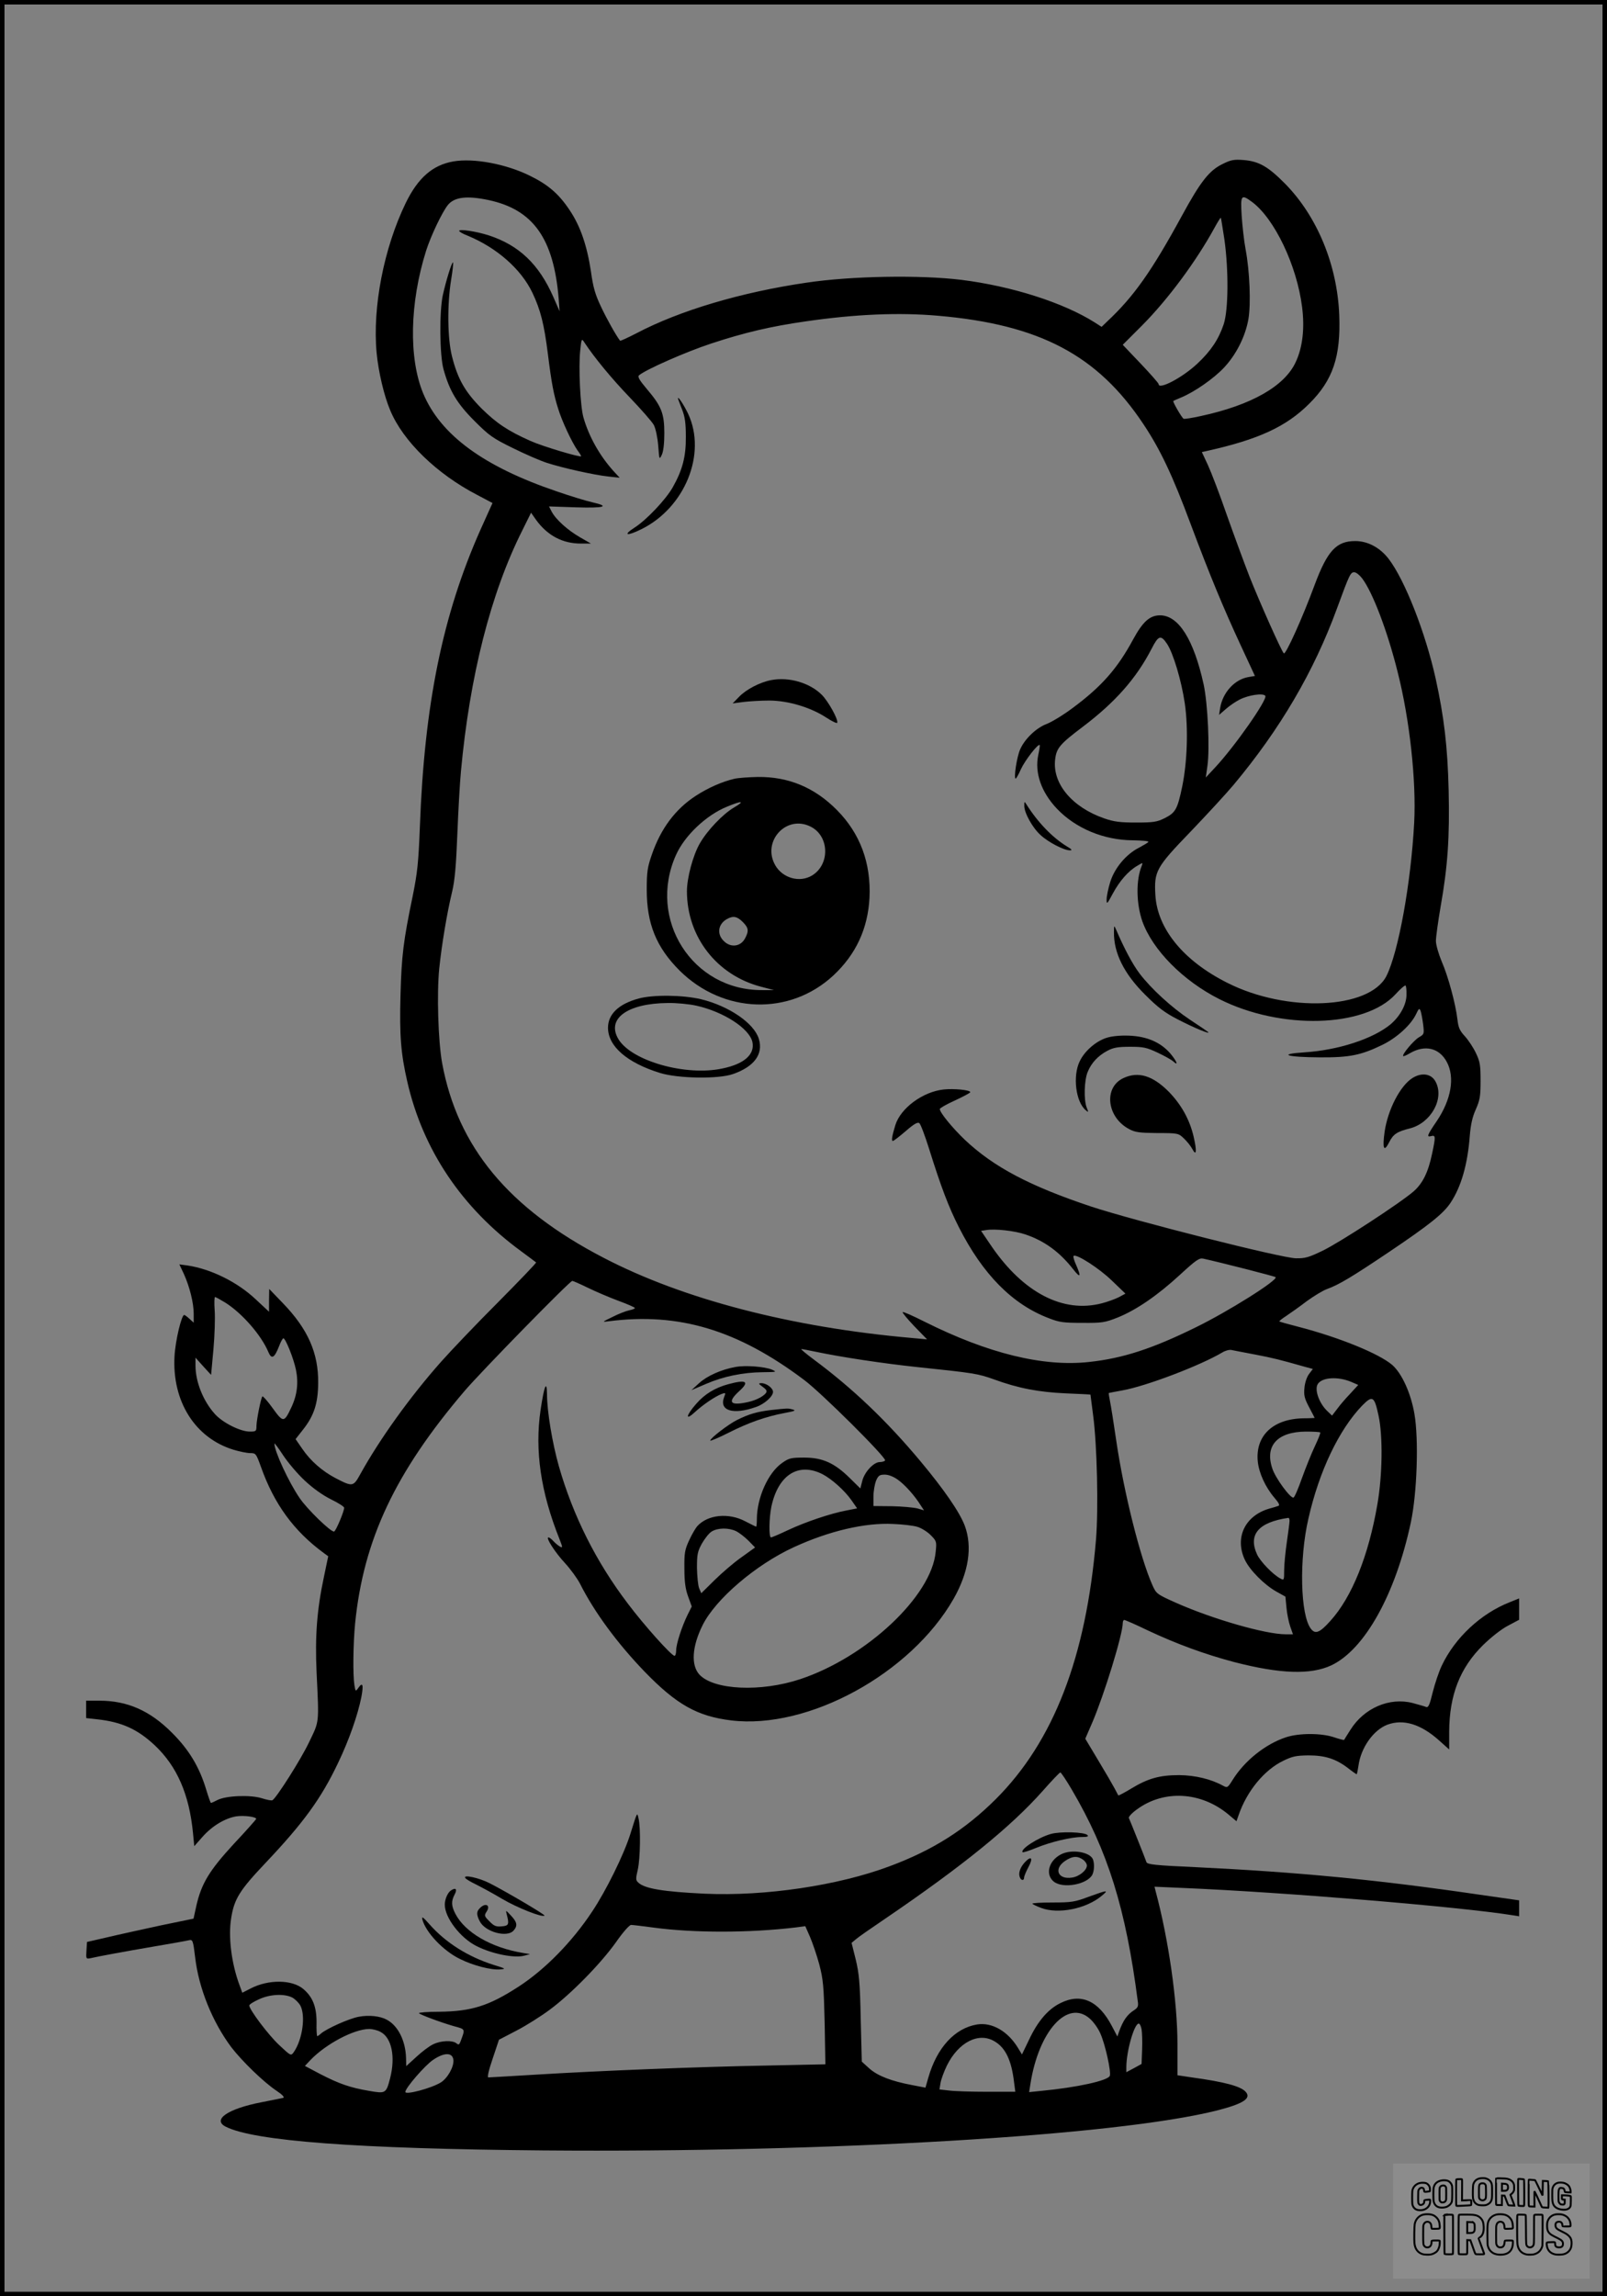 <?xml version="1.0" encoding="UTF-8"?>
<svg xmlns="http://www.w3.org/2000/svg" version="1.0" width="896pt" height="1280pt" viewBox="0 0 896 1280" preserveAspectRatio="xMidYMid meet">
  <rect x="0" y="0" width="896" height="1280" fill="#808080" stroke="none"/>
  <g transform="translate(0.00 0.00) scale(1)">
    <g transform="translate(0,1280) scale(0.1,-0.1)" fill="#000000" stroke="none">
      <path d="M2527 11900 c-115 -20 -197 -92 -265 -232 -122 -252 -186 -581 -162 -836 10 -104 41 -238 76 -320 71 -171 259 -354 485 -471 l85 -45 -68 -151 c-210 -473 -312 -971 -337 -1655 -8 -202 -14 -256 -40 -385 -52 -250 -62 -331 -68 -553 -6 -225 2 -325 38 -482 87 -380 304 -703 635 -945 43 -32 81 -60 83 -62 3 -2 -92 -101 -211 -221 -119 -119 -262 -269 -318 -332 -174 -196 -343 -432 -451 -627 -39 -71 -43 -72 -139 -22 -74 39 -139 96 -184 162 l-38 55 40 51 c63 79 85 148 86 261 2 167 -57 301 -196 445 l-77 80 -1 -63 0 -64 -74 69 c-103 97 -249 169 -381 189 l-45 6 25 -53 c33 -73 55 -163 55 -223 l0 -49 -23 21 c-13 12 -26 22 -30 22 -15 0 -49 -142 -54 -230 -14 -251 114 -455 328 -521 33 -10 76 -19 94 -19 31 0 33 -2 60 -77 73 -206 183 -357 349 -479 l26 -19 -24 -115 c-39 -183 -50 -330 -41 -530 14 -294 16 -271 -42 -392 -45 -95 -181 -309 -204 -323 -4 -3 -31 2 -59 11 -63 20 -200 15 -248 -10 -17 -9 -33 -16 -36 -16 -2 0 -14 33 -26 73 -38 127 -96 223 -190 317 -124 125 -250 180 -407 180 l-73 0 0 -49 0 -48 63 -7 c136 -15 224 -55 320 -145 124 -117 192 -273 213 -489 l7 -73 47 53 c53 60 124 102 186 113 45 7 117 -3 112 -15 -2 -4 -58 -68 -126 -140 -136 -148 -179 -220 -207 -342 l-16 -73 -184 -38 c-101 -22 -234 -51 -297 -66 l-113 -26 -3 -48 c-3 -45 -2 -47 20 -43 53 12 194 38 358 66 96 16 184 32 195 35 19 4 22 -3 33 -96 20 -172 96 -359 201 -500 60 -78 179 -194 252 -243 33 -22 47 -37 38 -40 -8 -2 -63 -13 -124 -25 -184 -36 -272 -96 -198 -135 157 -81 734 -124 1773 -133 1593 -13 3190 81 3753 222 149 38 196 68 162 105 -28 31 -118 55 -300 80 l-80 12 0 171 c0 242 -50 588 -122 856 l-6 24 159 -7 c570 -24 1544 -105 1837 -152 l37 -6 0 44 0 45 -217 31 c-573 84 -1009 126 -1587 154 -225 10 -269 15 -274 28 -6 19 -91 231 -98 246 -3 6 17 28 45 48 151 111 358 99 511 -29 l44 -37 12 34 c46 134 143 252 249 303 51 25 72 29 140 30 93 0 153 -19 221 -71 24 -19 46 -34 48 -34 2 0 6 21 10 46 13 101 83 200 161 230 89 33 186 4 288 -87 l57 -51 0 99 c1 204 60 356 189 483 44 43 102 89 139 108 l62 33 0 59 0 60 -52 -21 c-161 -63 -306 -198 -380 -355 -16 -34 -38 -100 -50 -148 -17 -70 -24 -86 -37 -81 -9 4 -43 13 -75 22 -129 33 -271 -28 -347 -150 -18 -28 -34 -54 -35 -56 -2 -1 -27 5 -56 15 -71 24 -195 24 -268 0 -115 -38 -231 -131 -297 -237 -28 -45 -30 -46 -54 -33 -67 37 -155 58 -244 59 -109 0 -174 -18 -268 -75 -38 -23 -70 -40 -72 -38 -1 2 -10 19 -20 38 -10 19 -51 90 -91 156 l-73 122 39 90 c66 154 170 491 170 555 0 9 4 17 8 17 5 0 65 -26 133 -59 160 -75 315 -132 481 -176 256 -66 425 -72 541 -18 186 88 358 397 443 796 35 164 45 463 20 607 -20 114 -69 223 -123 271 -73 63 -295 154 -527 214 -55 14 -101 27 -103 29 -2 2 16 16 39 31 24 16 75 52 114 82 40 29 91 60 114 68 64 23 136 66 340 203 229 154 308 217 348 278 59 89 95 214 107 374 5 60 14 103 33 145 23 52 27 73 27 160 0 87 -3 107 -26 155 -14 30 -42 72 -61 93 -29 31 -37 49 -42 94 -10 87 -52 242 -88 324 -17 41 -32 92 -32 114 0 22 12 108 26 190 40 226 51 387 45 650 -6 243 -25 406 -73 625 -57 255 -171 546 -261 664 -49 64 -117 100 -187 100 -105 0 -155 -54 -226 -244 -69 -187 -162 -392 -172 -382 -14 14 -133 281 -191 427 -30 77 -87 232 -127 345 -39 113 -87 238 -105 277 l-34 73 27 6 c288 64 443 135 572 264 132 131 176 263 167 494 -11 278 -122 549 -302 732 -94 95 -145 125 -232 132 -54 4 -70 1 -118 -23 -73 -36 -121 -96 -226 -289 -168 -308 -268 -450 -417 -589 l-30 -29 -39 25 c-174 110 -462 202 -743 237 -228 28 -614 22 -865 -16 -362 -53 -706 -155 -947 -282 -49 -25 -89 -44 -91 -41 -23 30 -74 121 -106 189 -32 67 -44 108 -56 195 -22 146 -59 254 -118 342 -60 91 -120 143 -222 193 -133 66 -315 100 -428 80z m196 -215 c250 -53 364 -214 392 -550 l5 -70 -35 80 c-80 182 -191 288 -360 343 -68 22 -165 37 -165 25 0 -4 21 -17 48 -27 162 -67 298 -186 361 -319 45 -95 65 -174 86 -342 20 -160 32 -224 57 -303 21 -69 76 -187 109 -234 11 -14 19 -28 19 -31 0 -9 -213 54 -282 85 -126 56 -190 99 -274 182 -91 92 -132 163 -164 290 -25 98 -27 288 -5 425 9 52 13 96 11 98 -6 6 -39 -101 -57 -182 -20 -92 -18 -335 4 -414 33 -119 74 -189 172 -287 82 -82 101 -96 215 -152 69 -34 154 -71 189 -82 86 -28 260 -67 341 -76 l65 -7 -36 39 c-77 86 -136 192 -166 297 -18 64 -28 280 -18 373 7 68 8 69 24 44 57 -86 152 -201 252 -305 64 -67 125 -136 135 -155 10 -21 20 -67 24 -115 6 -78 6 -79 20 -50 9 19 14 64 14 120 0 110 -16 151 -97 246 -43 51 -53 69 -44 77 39 33 265 132 402 177 185 61 333 96 530 124 277 40 517 50 735 31 566 -49 889 -219 1145 -604 94 -141 162 -284 265 -561 106 -283 182 -466 279 -675 l78 -168 -36 -6 c-77 -13 -144 -86 -158 -173 l-6 -38 37 32 c20 18 55 42 77 53 50 26 133 38 144 21 12 -21 -169 -280 -279 -398 l-53 -57 9 64 c14 96 2 348 -21 455 -55 250 -140 385 -243 385 -57 0 -96 -35 -150 -134 -88 -163 -176 -263 -338 -383 -52 -39 -117 -78 -143 -88 -59 -22 -123 -83 -149 -142 -19 -43 -37 -163 -25 -163 3 0 17 24 30 54 23 49 95 142 104 133 2 -2 -2 -27 -8 -55 -21 -99 16 -207 104 -300 105 -110 261 -175 423 -176 51 -1 90 -4 87 -9 -2 -4 -26 -18 -52 -32 -72 -36 -137 -114 -161 -192 -11 -36 -20 -79 -20 -97 0 -29 3 -26 35 34 38 70 86 125 136 154 32 19 32 19 25 0 -33 -79 -31 -210 3 -309 57 -160 227 -332 429 -434 343 -173 812 -160 983 27 27 30 53 52 56 48 3 -3 6 -26 5 -51 0 -55 -36 -120 -89 -165 -98 -81 -292 -144 -480 -156 -153 -10 -100 -27 87 -28 165 -1 229 12 348 70 80 39 158 110 187 170 16 34 19 36 26 18 4 -12 10 -45 14 -75 6 -53 6 -54 -25 -72 -29 -18 -95 -96 -86 -104 2 -2 19 5 37 16 84 49 164 30 206 -49 46 -86 24 -210 -56 -329 -54 -79 -58 -91 -32 -84 26 7 26 -2 6 -97 -22 -105 -52 -165 -102 -210 -73 -64 -413 -286 -509 -332 -77 -37 -97 -43 -149 -42 -83 2 -897 208 -1140 288 -342 114 -544 220 -706 373 -68 65 -139 151 -139 171 0 5 38 27 85 48 47 22 85 42 85 46 0 12 -90 21 -148 15 -116 -12 -241 -104 -270 -199 -18 -59 -23 -88 -14 -88 5 0 37 25 72 55 46 40 67 52 76 44 7 -5 31 -69 54 -142 67 -214 109 -325 167 -439 133 -262 298 -429 501 -506 58 -23 82 -26 187 -26 111 -1 126 2 197 30 104 42 222 123 347 238 89 82 108 95 130 90 96 -21 397 -98 403 -103 17 -15 -266 -193 -447 -281 -240 -118 -405 -172 -593 -192 -255 -28 -562 47 -916 224 -65 33 -120 57 -123 54 -3 -3 26 -38 65 -79 l71 -73 -87 8 c-669 59 -1274 216 -1717 447 -530 275 -814 618 -900 1086 -22 123 -30 385 -16 526 14 134 43 309 72 429 15 63 22 145 29 320 5 129 14 287 20 350 49 531 166 993 342 1343 l49 99 28 -40 c64 -88 148 -132 250 -132 l56 0 -61 35 c-68 39 -135 99 -158 143 l-15 29 150 -5 c159 -5 193 5 92 28 -32 7 -121 34 -199 61 -407 138 -647 314 -744 545 -82 197 -76 505 16 797 27 84 89 214 121 254 36 45 107 53 226 28z m4257 -10 c126 -93 251 -355 280 -587 15 -117 3 -224 -35 -305 -61 -135 -247 -241 -529 -302 -50 -11 -93 -18 -97 -15 -10 6 -62 95 -57 99 1 1 21 10 43 19 75 31 181 105 238 165 69 73 121 175 138 274 14 86 7 265 -16 387 -9 47 -18 131 -22 188 -7 115 -3 121 57 77z m-153 -211 c24 -174 22 -391 -4 -471 -28 -84 -72 -150 -147 -220 -83 -78 -216 -148 -216 -114 0 5 -45 56 -100 114 l-100 105 108 108 c143 144 300 355 403 543 18 33 34 59 36 57 1 -1 10 -56 20 -122z m767 -1887 c59 -77 142 -295 199 -524 67 -264 104 -605 92 -838 -18 -338 -88 -723 -155 -856 -95 -185 -555 -205 -886 -38 -244 122 -391 301 -402 489 -8 134 4 155 196 354 90 94 199 212 240 261 259 310 447 630 576 982 71 194 76 203 97 203 10 0 29 -15 43 -33z m-1087 -366 c34 -51 80 -203 99 -332 20 -138 14 -327 -15 -466 -26 -124 -37 -143 -96 -173 -44 -22 -63 -25 -160 -25 -89 0 -123 4 -178 23 -179 62 -290 194 -274 328 7 63 26 86 152 181 183 138 301 272 386 437 38 74 51 79 86 27z m-790 -3292 c106 -36 189 -96 265 -192 42 -54 48 -46 18 22 -11 24 -18 47 -14 50 14 14 143 -69 213 -137 l76 -73 -37 -20 c-20 -10 -63 -26 -95 -34 -215 -56 -436 58 -614 317 l-59 87 27 4 c49 9 162 -4 220 -24z m-2440 -297 c43 -21 120 -54 171 -73 50 -18 92 -37 92 -40 0 -4 -15 -10 -32 -13 -18 -4 -60 -20 -93 -37 -60 -29 -60 -29 -20 -24 389 50 717 -48 1087 -326 95 -70 462 -435 453 -450 -4 -5 -17 -9 -30 -9 -33 0 -84 -54 -97 -104 l-11 -43 -59 58 c-85 84 -152 114 -254 114 -73 0 -85 -3 -122 -29 -79 -54 -142 -195 -142 -315 0 -23 -2 -41 -4 -41 -2 0 -30 14 -61 30 -93 49 -209 37 -267 -27 -9 -10 -30 -45 -45 -78 -25 -54 -28 -71 -27 -160 0 -74 6 -114 21 -155 l20 -55 -23 -46 c-32 -65 -64 -163 -64 -199 0 -16 -4 -30 -9 -30 -17 0 -171 172 -261 292 -177 233 -305 489 -384 765 -36 127 -66 305 -66 400 -1 85 -16 48 -36 -87 -33 -226 1 -458 105 -718 19 -48 19 -52 3 -43 -9 5 -26 19 -36 30 -11 12 -23 21 -28 21 -17 0 37 -84 93 -144 31 -34 68 -85 83 -114 80 -159 208 -332 359 -489 179 -185 295 -250 484 -273 429 -52 1001 260 1240 678 84 148 106 290 62 408 -29 76 -116 202 -248 360 -188 225 -377 405 -594 566 -43 32 -74 58 -69 58 6 0 42 -7 80 -15 148 -31 375 -65 562 -85 325 -34 342 -37 432 -69 137 -50 249 -71 401 -78 75 -3 137 -6 137 -7 0 -1 7 -53 15 -116 22 -166 30 -518 16 -691 -55 -656 -236 -1126 -560 -1449 -170 -169 -349 -283 -591 -373 -288 -108 -696 -168 -1030 -153 -230 11 -334 28 -370 61 -16 14 -16 21 -4 73 14 60 17 235 4 287 -8 34 -6 38 -46 -90 -36 -114 -134 -313 -212 -430 -113 -171 -265 -325 -412 -420 -164 -106 -260 -137 -442 -139 -64 0 -114 -4 -112 -8 5 -8 123 -52 197 -73 63 -17 61 -14 35 -84 -7 -19 -11 -21 -23 -11 -22 18 -85 16 -129 -5 -22 -10 -64 -42 -95 -71 l-56 -51 -1 46 c-3 96 -45 180 -108 213 -37 20 -99 27 -156 16 -54 -10 -179 -66 -211 -94 -8 -8 -18 -14 -20 -14 -3 0 -5 35 -4 78 0 87 -22 141 -74 185 -63 53 -194 54 -293 3 l-47 -24 -15 41 c-46 123 -64 272 -47 375 17 107 47 155 191 307 211 223 310 358 405 558 61 127 110 267 130 368 13 70 7 85 -18 49 -14 -20 -15 -19 -21 17 -9 58 -7 229 4 344 47 467 224 842 610 1295 94 110 587 614 601 614 4 0 43 -17 86 -38z m-2021 -83 c94 -59 201 -182 240 -275 18 -43 34 -35 60 32 9 24 20 44 24 44 12 0 57 -112 70 -175 15 -73 7 -142 -26 -211 -40 -85 -45 -85 -104 -3 -28 39 -54 68 -57 65 -8 -8 -32 -128 -33 -163 0 -31 -2 -33 -37 -33 -53 0 -151 49 -195 98 -65 72 -108 179 -108 270 l0 44 43 -48 44 -48 13 142 c7 78 10 176 7 217 -3 41 -2 75 2 75 4 0 29 -14 57 -31z m5739 -289 c105 -20 143 -30 270 -66 l55 -15 -22 -29 c-12 -16 -23 -50 -25 -77 -4 -40 0 -58 26 -107 17 -32 31 -59 31 -60 0 0 -29 -2 -63 -2 -170 -3 -269 -98 -254 -242 7 -64 42 -141 92 -200 25 -29 32 -43 23 -46 -7 -3 -31 -10 -53 -16 -134 -40 -192 -162 -134 -285 27 -57 107 -138 174 -176 l52 -29 6 -63 c3 -34 13 -81 21 -104 l15 -43 -40 0 c-114 0 -408 85 -613 176 -107 48 -109 50 -131 99 -68 153 -159 517 -201 803 -14 97 -30 197 -35 221 -5 24 -8 45 -7 46 2 1 35 7 73 14 133 23 437 139 560 212 16 10 38 16 50 14 11 -2 70 -14 130 -25z m539 -153 l39 -17 -44 -48 c-25 -26 -58 -64 -73 -85 l-29 -38 -24 23 c-48 44 -76 123 -55 154 25 37 112 42 186 11z m152 -187 c25 -113 22 -333 -6 -494 -49 -287 -142 -519 -263 -652 -59 -66 -84 -75 -108 -43 -59 76 -66 389 -14 613 60 266 171 497 300 631 58 59 68 52 91 -55z m-325 -95 c3 -2 -11 -37 -30 -77 -19 -40 -51 -120 -72 -178 -20 -57 -41 -106 -47 -108 -17 -5 -101 109 -118 162 -43 127 28 205 187 206 42 0 78 -2 80 -5z m-5662 -268 c46 -43 99 -81 147 -105 41 -20 74 -41 73 -47 -1 -22 -46 -129 -56 -132 -16 -6 -151 125 -192 186 -62 90 -141 262 -141 304 0 5 22 -24 48 -64 27 -41 81 -105 121 -142z m2888 35 c51 -27 121 -89 160 -144 l32 -46 -61 -12 c-89 -17 -228 -64 -326 -110 -46 -22 -89 -40 -93 -40 -13 0 -11 109 2 172 38 177 151 249 286 180z m420 -31 c39 -28 93 -88 127 -143 l18 -27 -38 11 c-21 5 -85 11 -141 12 l-103 1 0 53 c0 29 7 68 14 87 13 30 20 35 49 35 22 0 49 -11 74 -29z m2183 -228 c0 -10 -7 -63 -15 -118 -8 -55 -15 -126 -15 -158 0 -56 -1 -57 -21 -46 -42 22 -112 95 -130 134 -51 111 8 180 174 204 4 1 7 -7 7 -16z m-2075 -34 c21 -6 55 -27 73 -45 34 -34 35 -37 29 -94 -22 -246 -385 -587 -755 -710 -220 -73 -481 -61 -562 25 -48 52 -42 156 17 275 72 146 298 339 510 436 196 90 396 137 553 129 52 -2 113 -9 135 -16z m-1011 -24 c18 -9 49 -33 69 -53 l37 -38 -75 -54 c-42 -29 -109 -87 -150 -127 l-75 -74 -12 28 c-6 15 -11 66 -12 113 0 75 3 91 27 135 16 28 40 59 55 68 34 21 94 22 136 2z m1872 -1441 c201 -342 301 -662 368 -1181 4 -26 0 -35 -22 -49 -38 -25 -59 -55 -82 -117 l-10 -29 -31 59 c-74 141 -172 185 -287 127 -69 -34 -126 -101 -174 -203 l-40 -83 -20 33 c-57 96 -147 148 -231 134 -124 -21 -223 -129 -271 -296 l-16 -56 -73 14 c-117 22 -192 51 -239 92 l-43 39 -6 238 c-4 202 -9 253 -28 332 l-23 92 24 20 c12 11 84 61 158 111 438 298 707 517 882 714 51 58 96 105 100 105 4 0 33 -43 64 -96z m-2331 -769 c223 -30 533 -30 792 1 l53 7 26 -59 c14 -33 38 -102 52 -154 22 -85 25 -119 30 -326 l4 -231 -333 -7 c-382 -7 -931 -29 -1289 -51 -135 -8 -250 -15 -257 -15 -7 0 1 38 24 105 l35 105 98 51 c54 28 138 81 186 117 120 89 284 257 368 375 39 56 75 97 85 97 9 0 66 -7 126 -15z m-2015 -390 c16 -9 36 -29 45 -45 30 -58 11 -190 -37 -259 -16 -22 -16 -22 -82 40 -60 56 -166 197 -166 220 0 6 24 21 53 34 61 29 142 33 187 10z m4446 -117 c21 -18 48 -56 60 -85 27 -61 60 -212 52 -234 -10 -27 -183 -65 -382 -84 l-68 -7 7 44 c46 297 207 475 331 366z m289 -60 c3 -18 5 -69 3 -113 l-3 -80 -42 -23 -43 -23 0 28 c0 88 44 243 69 243 6 0 13 -15 16 -32z m-4244 -14 c63 -32 85 -139 54 -259 -22 -85 -25 -86 -117 -70 -107 18 -168 40 -271 93 l-87 46 32 34 c86 89 241 171 326 172 18 0 47 -7 63 -16z m3426 -54 c60 -36 93 -106 107 -227 l7 -53 -158 0 c-87 0 -182 3 -212 7 l-53 6 6 36 c3 19 19 63 35 96 65 132 179 190 268 135z m-3019 -102 c4 -38 -32 -102 -70 -126 -54 -33 -198 -71 -198 -53 0 22 110 149 155 179 62 42 108 42 113 0z"></path>
      <path d="M3780 10580 c0 -3 10 -30 22 -60 17 -43 22 -77 22 -155 1 -111 -19 -186 -74 -283 -39 -68 -147 -182 -212 -223 -68 -44 -43 -49 38 -9 243 120 365 420 261 643 -23 48 -56 99 -57 87z"></path>
      <path d="M4300 9009 c-63 -12 -140 -52 -180 -94 l-35 -36 60 8 c33 4 99 8 146 8 105 -1 229 -38 316 -95 32 -21 60 -34 61 -29 7 18 -50 120 -86 156 -67 67 -184 101 -282 82z"></path>
      <path d="M4095 8459 c-69 -16 -148 -51 -217 -96 -113 -74 -194 -182 -244 -328 -24 -69 -28 -95 -28 -195 0 -189 53 -320 183 -450 244 -242 615 -253 858 -27 126 118 192 261 201 433 9 193 -52 358 -182 489 -124 125 -269 186 -441 184 -49 -1 -108 -5 -130 -10z m-2 -160 c-62 -36 -150 -128 -192 -202 -38 -67 -71 -191 -71 -266 1 -254 166 -466 412 -531 l73 -19 -65 0 c-389 -3 -642 394 -481 753 48 108 169 223 286 270 82 34 101 32 38 -5z m427 -107 c104 -52 109 -210 8 -272 -69 -42 -164 -15 -205 56 -77 133 61 285 197 216z m-379 -531 c33 -33 35 -50 14 -90 -24 -48 -81 -56 -120 -16 -40 39 -31 96 20 123 33 18 55 14 86 -17z"></path>
      <path d="M5711 8309 c-1 -39 46 -124 91 -164 43 -40 130 -85 163 -85 15 0 12 5 -15 21 -82 50 -163 134 -227 235 -11 18 -12 17 -12 -7z"></path>
      <path d="M6211 7605 c-2 -116 56 -233 174 -350 71 -71 109 -100 181 -137 88 -46 189 -88 169 -70 -6 5 -50 35 -99 67 -105 70 -217 173 -282 258 -40 53 -86 140 -132 247 -10 23 -11 22 -11 -15z"></path>
      <path d="M3561 7234 c-111 -30 -171 -87 -171 -163 0 -103 106 -195 290 -252 100 -31 325 -35 407 -6 118 41 170 111 144 196 -26 87 -166 183 -322 221 -101 24 -267 26 -348 4z m322 -40 c152 -34 295 -127 312 -202 15 -69 -45 -123 -167 -148 -203 -44 -504 41 -579 162 -70 114 47 201 274 203 48 1 120 -6 160 -15z"></path>
      <path d="M6170 7015 c-60 -19 -123 -74 -150 -131 -40 -82 -22 -227 34 -273 15 -13 16 -12 5 15 -17 43 -14 154 6 200 20 49 58 90 110 117 32 17 57 22 125 22 76 0 93 -4 155 -33 38 -18 78 -40 87 -49 31 -28 19 2 -17 45 -54 62 -130 95 -229 99 -51 2 -98 -3 -126 -12z"></path>
      <path d="M6265 6791 c-113 -51 -95 -219 31 -285 33 -18 58 -21 157 -22 115 0 118 -1 148 -30 17 -16 38 -42 47 -59 23 -43 26 -12 7 70 -22 94 -69 179 -140 251 -88 88 -168 113 -250 75z"></path>
      <path d="M7874 6790 c-68 -44 -136 -176 -154 -299 -13 -94 -4 -116 25 -59 23 46 44 60 116 78 117 30 193 165 144 259 -23 46 -78 55 -131 21z"></path>
      <path d="M4100 5180 c-78 -14 -157 -49 -202 -90 l-43 -39 82 35 c97 42 206 64 316 65 77 1 80 1 52 14 -40 17 -149 26 -205 15z"></path>
      <path d="M4060 5084 c-73 -20 -130 -54 -178 -109 -58 -66 -63 -98 -7 -46 46 42 111 86 149 101 23 8 23 7 13 -19 -28 -75 51 -99 178 -54 47 16 95 59 95 84 0 22 -37 49 -65 49 -18 -1 -17 -3 8 -21 23 -17 25 -24 16 -36 -19 -22 -64 -43 -116 -52 -84 -16 -95 6 -33 63 61 55 43 68 -60 40z"></path>
      <path d="M4298 4940 c-77 -9 -124 -23 -188 -55 -50 -25 -150 -102 -150 -115 0 -4 46 15 103 44 111 56 207 90 314 110 54 10 63 14 43 19 -28 8 -28 7 -122 -3z"></path>
      <path d="M2594 2332 c3 -6 30 -22 59 -36 28 -14 95 -50 147 -81 85 -50 224 -105 236 -93 4 5 -211 132 -307 181 -59 30 -148 49 -135 29z"></path>
      <path d="M2514 2262 c-18 -12 -34 -49 -34 -79 0 -73 87 -186 177 -231 87 -44 213 -69 268 -53 l30 8 -40 7 c-176 29 -322 114 -376 218 -23 45 -24 70 -4 108 16 30 6 40 -21 22z"></path>
      <path d="M2676 2164 c-20 -19 -20 -37 -1 -74 31 -60 152 -92 188 -52 24 27 21 47 -14 84 -29 31 -30 32 -24 8 15 -57 12 -65 -28 -68 -31 -3 -43 2 -68 28 -29 29 -30 32 -16 54 24 36 -6 52 -37 20z"></path>
      <path d="M2355 2100 c19 -72 118 -176 210 -220 74 -37 173 -62 223 -58 35 3 33 4 -38 26 -141 45 -265 123 -355 225 -36 41 -45 47 -40 27z"></path>
      <path d="M5859 2577 c-71 -20 -173 -86 -157 -102 2 -2 36 8 74 24 83 34 197 61 255 61 32 0 40 3 32 11 -17 17 -151 21 -204 6z"></path>
      <path d="M5915 2463 c-69 -36 -88 -113 -39 -152 51 -40 184 -16 214 38 11 22 13 61 4 86 -16 42 -121 59 -179 28z m123 -29 c12 -8 22 -23 22 -33 0 -26 -42 -61 -82 -67 -80 -13 -105 49 -39 93 40 27 68 29 99 7z"></path>
      <path d="M5713 2418 c-25 -28 -36 -59 -27 -82 7 -19 24 -21 24 -2 0 7 11 34 25 60 27 50 15 64 -22 24z"></path>
      <path d="M6070 2227 c-77 -29 -96 -32 -202 -32 -64 0 -114 -3 -112 -7 2 -3 24 -14 48 -23 97 -37 254 -5 341 69 38 32 30 31 -75 -7z"></path>
    </g>
  </g>
  <rect x="0.0" y="0.0" width="896.0" height="1280.0" fill="none" stroke="black" stroke-width="5"></rect>
  <g transform="translate(776.77 1206.00) scale(0.107)" opacity="1.0">
    <rect x="0" y="0" width="1024.0" height="600.0" fill="white" fill-opacity="0.1"></rect>
    <g transform="translate(0,650) scale(0.1,-0.1)" stroke="none">
      <path fill="none" stroke="#000000" stroke-width="100" d="M4491 5720 c-164 -43 -269 -147 -319 -315 -19 -65 -29 -577 -13 -693 25 -190 116 -310 276 -367 63 -23 284 -32 370 -16 122 22 249 110 294 205 51 104 56 150 56 496 0 341 -4 385 -48 478 -46 100 -156 184 -282 217 -83 21 -241 19 -334 -5z m270 -273 c19 -12 43 -40 54 -62 18 -37 20 -64 23 -320 5 -339 -1 -384 -56 -436 -87 -82 -235 -56 -289 51 -22 43 -23 53 -23 335 0 314 7 370 52 412 34 32 66 42 139 42 53 1 73 -4 100 -22z"></path>
      <path fill="none" stroke="#000000" stroke-width="100" d="M5367 5723 c-4 -3 -7 -311 -7 -683 0 -618 1 -679 17 -691 12 -10 51 -14 152 -14 l136 0 3 248 2 248 67 -3 67 -3 34 -85 c18 -47 58 -152 89 -235 30 -82 63 -158 73 -168 14 -15 40 -19 165 -24 l148 -6 -5 34 c-4 19 -49 143 -102 276 -53 133 -96 246 -96 251 0 6 15 19 33 31 53 33 104 92 134 156 27 57 28 67 27 195 0 115 -4 144 -23 193 -31 80 -76 135 -148 183 -83 56 -166 82 -303 94 -129 11 -453 14 -463 3z m541 -300 c55 -27 77 -73 77 -163 0 -61 -4 -82 -23 -111 -34 -55 -73 -69 -191 -69 l-101 0 0 187 0 186 101 -6 c66 -4 114 -12 137 -24z"></path>
      <path fill="none" stroke="#000000" stroke-width="100" d="M6514 5685 c-4 -9 -5 -320 -2 -690 3 -511 7 -678 16 -687 19 -19 273 -30 291 -13 11 11 13 126 12 675 -1 364 -6 672 -11 685 -11 28 -27 31 -187 40 -99 6 -114 5 -119 -10z"></path>
      <path fill="none" stroke="#000000" stroke-width="100" d="M3355 5683 c-27 -3 -55 -9 -62 -15 -10 -8 -13 -150 -13 -683 0 -592 2 -674 15 -685 12 -10 52 -11 173 -6 362 15 578 29 590 38 8 7 12 46 12 129 0 108 -2 119 -20 129 -11 6 -24 9 -28 7 -4 -3 -103 -8 -221 -12 l-214 -7 5 545 c4 384 2 549 -5 556 -11 11 -120 12 -232 4z"></path>
      <path fill="none" stroke="#000000" stroke-width="100" d="M7067 5654 c-4 -4 -7 -310 -7 -680 0 -625 1 -673 18 -692 15 -18 31 -21 152 -24 l134 -3 -3 400 c-2 277 1 397 8 390 11 -11 153 -311 251 -530 96 -215 128 -281 142 -292 7 -6 82 -14 165 -17 l153 -7 11 28 c14 34 3 1333 -11 1347 -5 5 -70 11 -144 14 l-136 5 -1 -54 c-1 -30 -5 -200 -8 -379 l-6 -325 -73 150 c-40 83 -123 256 -184 385 -61 129 -117 242 -125 252 -11 12 -40 18 -121 22 -59 4 -130 9 -157 12 -28 3 -54 2 -58 -2z"></path>
      <path fill="none" stroke="#000000" stroke-width="100" d="M2507 5614 c-220 -49 -342 -159 -394 -357 -24 -91 -24 -641 0 -740 57 -233 232 -339 510 -310 56 6 127 21 158 33 76 29 187 114 226 174 64 95 67 114 71 505 2 232 -1 371 -8 404 -27 126 -116 235 -228 278 -74 29 -236 35 -335 13z m191 -281 c15 -11 36 -35 47 -54 19 -32 20 -52 20 -349 0 -309 0 -316 -23 -362 -31 -62 -75 -89 -155 -95 -53 -4 -67 -2 -97 19 -19 13 -44 41 -55 63 -19 37 -20 60 -20 350 0 337 2 351 60 405 54 51 169 63 223 23z"></path>
      <path fill="none" stroke="#000000" stroke-width="100" d="M8568 5491 c-133 -43 -219 -134 -262 -280 -13 -45 -16 -107 -16 -343 0 -320 9 -395 60 -506 73 -156 258 -255 506 -269 191 -11 324 47 376 165 19 42 22 70 26 288 4 209 3 242 -11 256 -19 18 -186 38 -347 41 l-105 2 -3 -95 c-1 -52 2 -102 7 -109 6 -10 33 -16 75 -19 l66 -4 0 -105 c0 -98 -1 -105 -26 -130 -23 -23 -31 -25 -99 -21 -64 3 -79 7 -112 34 -21 16 -49 52 -63 80 -25 49 -25 51 -25 324 0 303 6 348 56 402 28 29 32 30 99 26 105 -6 152 -50 167 -158 8 -53 9 -54 48 -62 22 -5 90 -10 150 -11 l110 -2 3 43 c4 52 -30 180 -66 245 -53 99 -179 183 -317 212 -96 20 -226 18 -297 -4z"></path>
      <path fill="none" stroke="#000000" stroke-width="100" d="M1390 5484 c-203 -45 -359 -207 -390 -404 -13 -83 -13 -616 0 -694 20 -123 100 -235 203 -281 98 -45 271 -51 387 -13 211 67 340 238 340 451 0 54 -3 69 -17 74 -24 9 -264 -15 -280 -28 -7 -7 -13 -31 -13 -60 0 -56 -13 -95 -43 -128 -31 -34 -95 -61 -144 -61 -35 0 -48 6 -77 35 -52 52 -58 99 -54 423 3 257 5 280 24 323 42 89 120 132 202 109 53 -14 72 -42 81 -120 11 -90 15 -92 150 -79 62 6 125 15 138 20 25 9 25 10 21 107 -3 82 -9 106 -33 155 -33 68 -97 130 -163 160 -60 27 -235 33 -332 11z"></path>
      <path fill="none" stroke="#000000" stroke-width="100" d="M1600 3845 c-239 -44 -424 -235 -476 -495 -22 -109 -33 -831 -15 -1000 31 -300 174 -492 425 -572 45 -15 100 -21 211 -25 181 -6 263 8 380 66 147 73 214 152 266 311 26 78 32 117 37 219 4 98 2 125 -9 132 -22 14 -393 11 -407 -3 -7 -7 -12 -39 -12 -73 0 -169 -84 -275 -217 -275 -68 0 -110 18 -150 64 -65 73 -68 99 -68 606 0 446 1 456 22 515 78 208 337 201 392 -11 6 -23 13 -75 16 -115 3 -41 10 -78 15 -83 10 -10 289 -10 357 0 63 9 67 18 60 147 -12 210 -62 331 -181 445 -86 82 -165 123 -280 146 -94 19 -261 20 -366 1z"></path>
      <path fill="none" stroke="#000000" stroke-width="100" d="M5376 3840 c-151 -39 -268 -118 -350 -237 -106 -157 -118 -245 -114 -863 4 -463 5 -477 27 -550 33 -106 72 -178 131 -243 123 -135 290 -197 526 -197 326 0 528 127 610 384 34 106 48 339 20 349 -29 12 -386 9 -400 -2 -7 -6 -16 -44 -20 -85 -17 -192 -81 -266 -226 -266 -93 1 -163 55 -197 152 -16 48 -18 92 -18 503 0 437 1 452 22 520 26 81 57 119 121 147 78 35 188 8 237 -56 30 -40 55 -133 55 -206 0 -92 6 -95 157 -92 70 1 161 5 201 8 87 8 88 9 78 158 -12 189 -62 314 -170 422 -76 76 -130 109 -241 144 -102 33 -337 38 -449 10z"></path>
      <path fill="none" stroke="#000000" stroke-width="100" d="M8441 3845 c-204 -45 -357 -196 -406 -402 -24 -99 -17 -331 13 -416 47 -137 141 -225 342 -323 334 -162 396 -203 438 -284 19 -37 23 -57 20 -116 -3 -59 -8 -77 -30 -107 -39 -50 -98 -70 -190 -65 -137 7 -187 57 -188 185 0 95 4 94 -223 86 -106 -3 -198 -10 -204 -16 -17 -13 -17 -107 1 -200 44 -226 196 -375 436 -423 103 -20 339 -15 435 10 199 53 340 189 391 377 21 78 28 222 15 311 -16 115 -56 191 -145 276 -85 81 -145 117 -386 235 -250 122 -298 173 -301 319 -3 109 52 167 164 175 115 8 183 -49 194 -164 3 -32 10 -64 16 -70 10 -14 340 -17 387 -4 24 7 25 9 22 92 -5 150 -54 269 -153 369 -69 70 -189 133 -297 155 -90 18 -265 18 -351 0z"></path>
      <path fill="none" stroke="#000000" stroke-width="100" d="M2710 3833 c-14 -2 -29 -9 -35 -14 -7 -7 -9 -354 -7 -1017 3 -910 5 -1008 20 -1019 20 -16 384 -18 413 -3 19 10 19 32 19 1019 0 923 -1 1010 -16 1022 -13 10 -61 14 -193 16 -97 1 -187 -1 -201 -4z"></path>
      <path fill="none" stroke="#000000" stroke-width="100" d="M3455 3833 c-47 -12 -45 32 -45 -1034 0 -987 0 -1009 19 -1019 12 -6 98 -10 210 -10 159 0 192 3 205 16 14 13 16 61 16 370 l0 355 81 -3 82 -3 88 -245 c49 -135 105 -292 124 -350 20 -58 45 -113 57 -122 18 -16 45 -18 229 -18 184 0 210 2 216 16 7 19 16 -7 -153 448 -74 197 -134 362 -134 366 0 4 23 22 50 40 162 104 228 273 217 560 -8 225 -46 336 -153 450 -104 110 -219 160 -413 179 -101 11 -657 13 -696 4z m721 -409 c64 -48 69 -61 72 -231 4 -176 -7 -223 -59 -267 -43 -36 -89 -46 -216 -46 l-113 0 0 286 0 286 144 -4 c127 -3 148 -5 172 -24z"></path>
      <path fill="none" stroke="#000000" stroke-width="100" d="M6510 3834 c-51 -11 -50 7 -50 -683 1 -672 7 -842 35 -951 45 -175 148 -311 289 -380 117 -58 200 -73 376 -68 124 4 156 9 225 32 108 37 176 79 246 153 61 66 117 169 140 258 9 37 13 248 16 831 4 727 3 782 -13 795 -13 11 -57 14 -204 14 -171 0 -190 -2 -209 -19 -21 -19 -21 -19 -21 -746 0 -782 0 -782 -52 -861 -64 -95 -228 -106 -302 -19 -61 73 -60 64 -66 877 -4 562 -8 745 -17 754 -13 13 -341 23 -393 13z"></path>
    </g>
  </g>
</svg>
